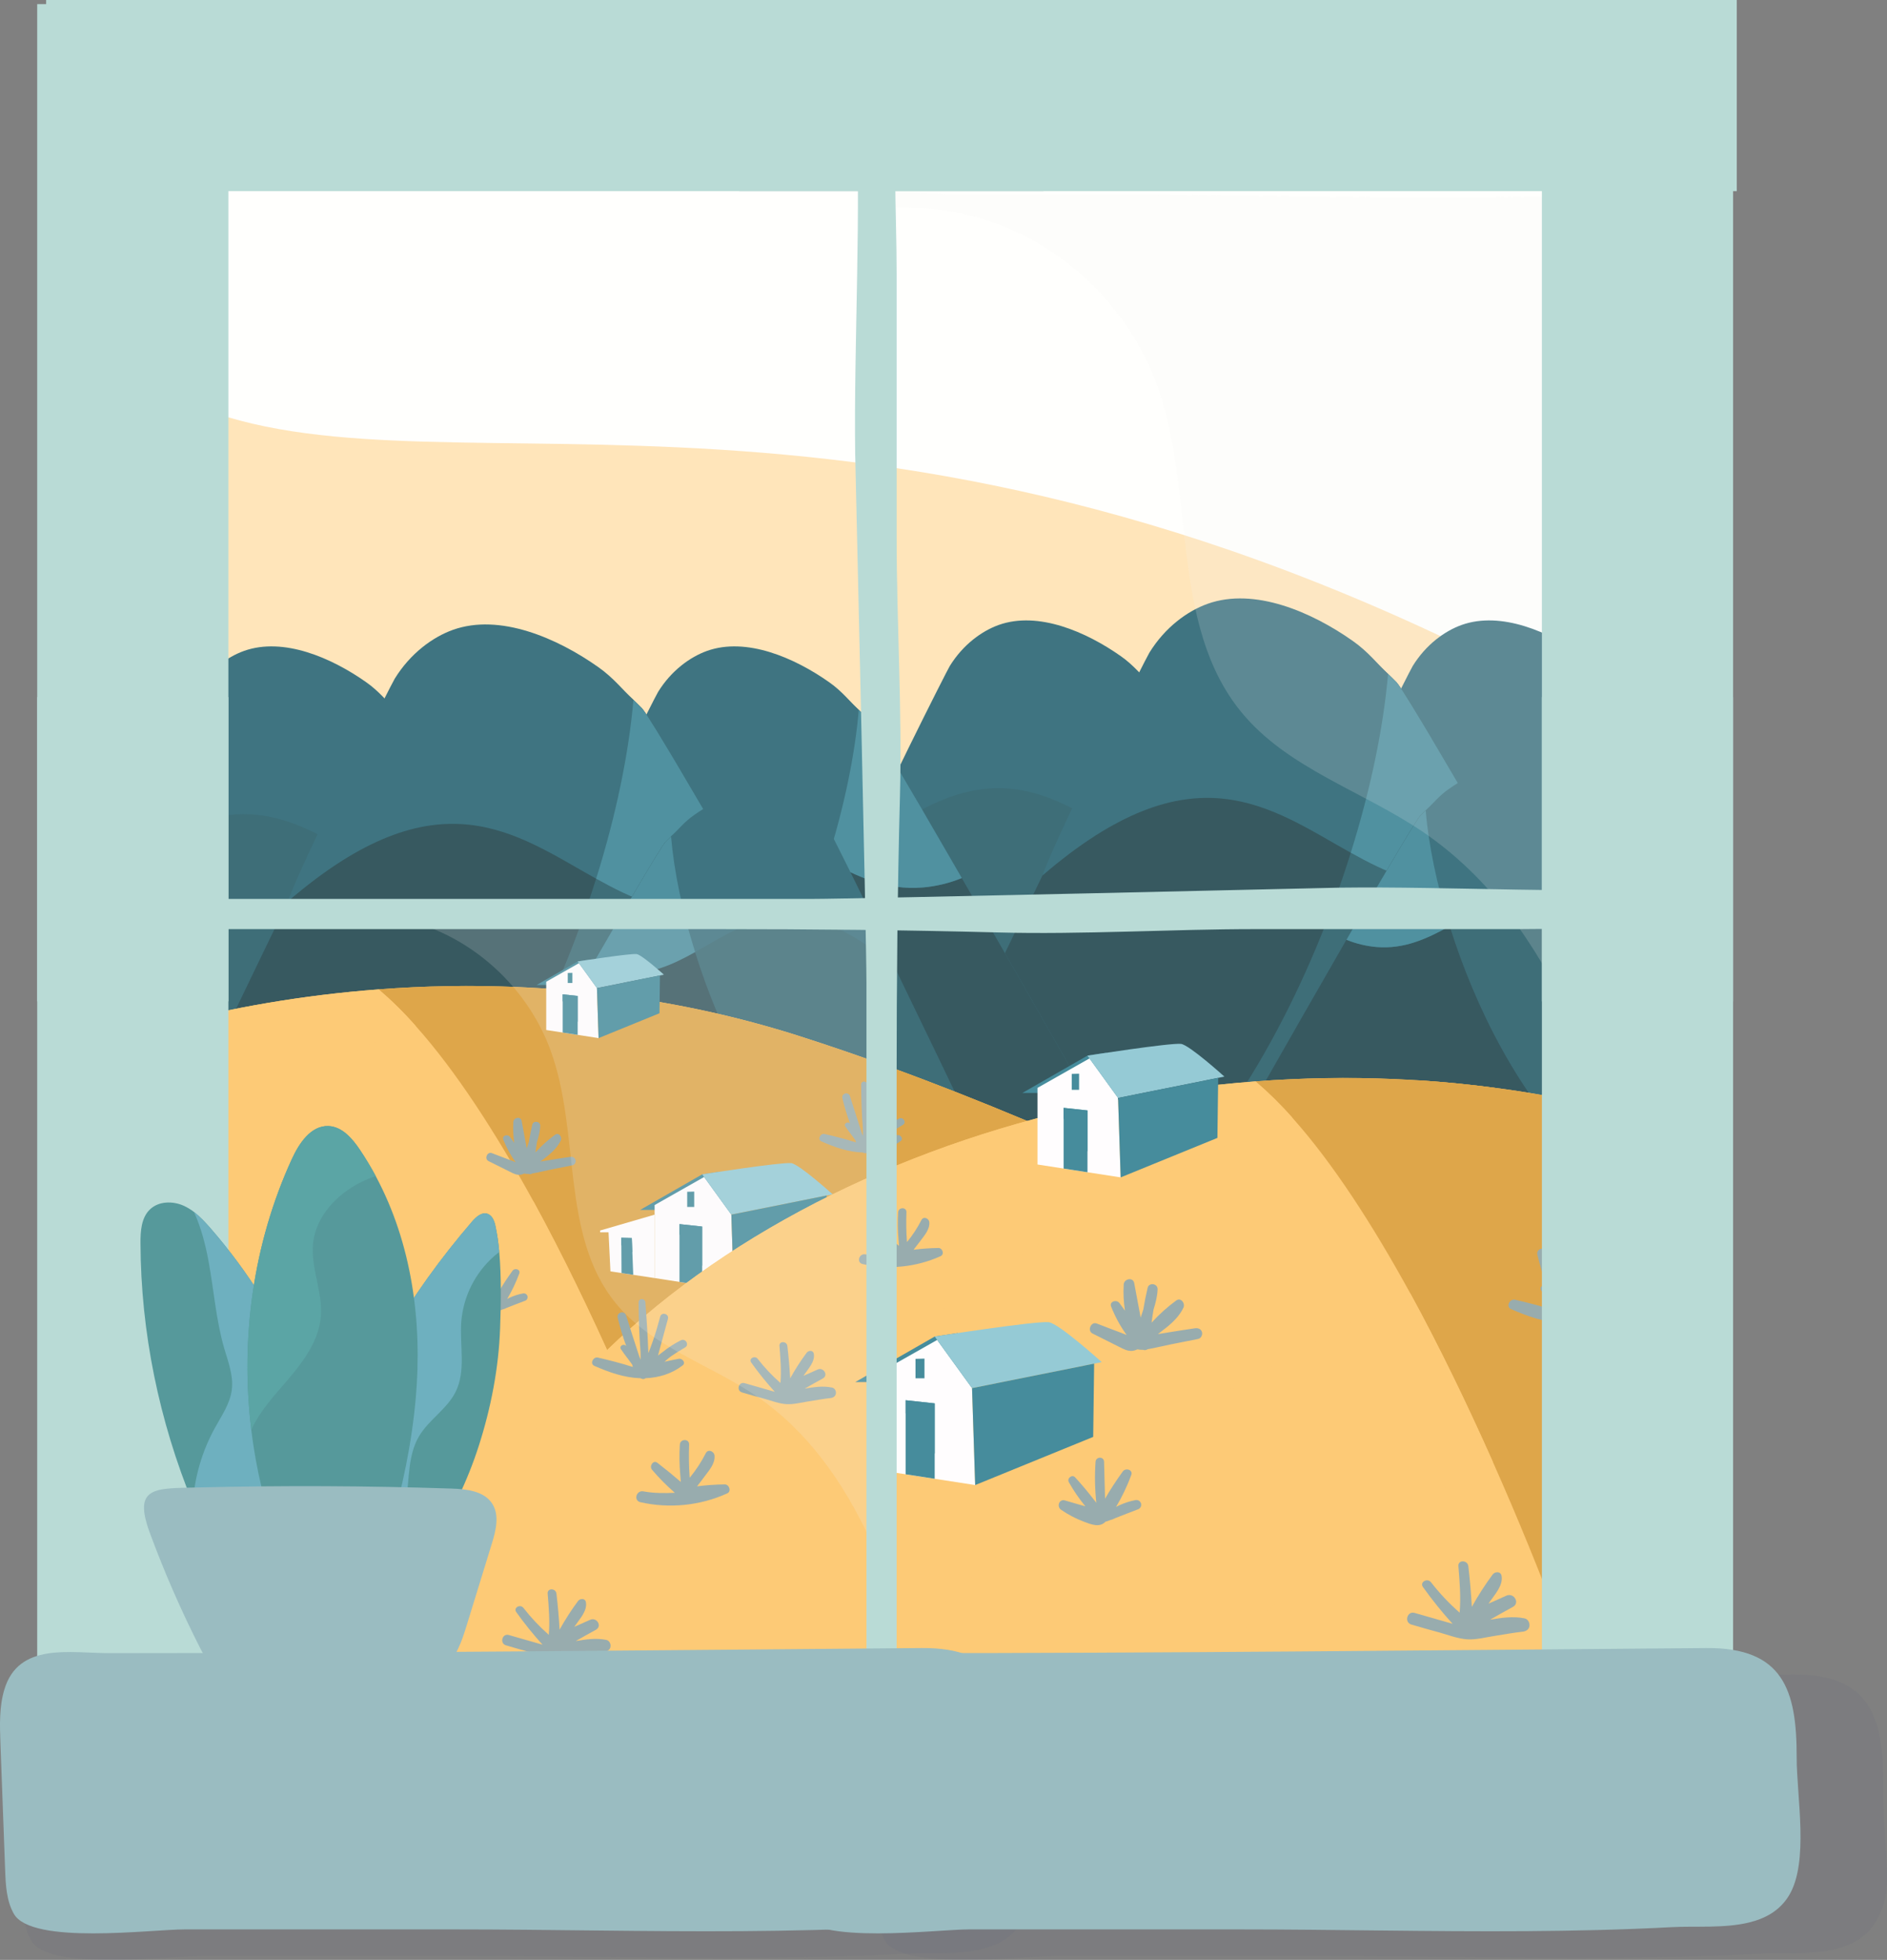 <svg xmlns="http://www.w3.org/2000/svg" width="339" height="352" viewBox="0 0 339 352" fill="none"><rect x="0" y="0" width="339" height="352" fill="#808080" stroke="none"/><g clip-path="url(#clip0_33_764)"><path d="M28.851 29.931C28.727 30.192 28.605 30.454 28.481 30.717V187.92C69.033 235.356 161.719 244.954 275.613 242.693C284.593 242.512 293.05 241.955 300.986 241.02V29.931H28.851Z" fill="#FFE0AE"></path><path d="M28.851 29.931C28.727 30.192 28.605 30.454 28.481 30.717V69.691C69.667 93.216 140.906 59.075 258.157 113.953C274.241 121.48 288.481 125.873 300.986 128.068V29.931H28.851Z" fill="#FFFFFE"></path><path d="M293.389 127.533C292.285 125.737 291.529 124.56 291.19 124.168C291.172 124.142 291.15 124.117 291.126 124.095C290.744 123.703 290.315 123.274 289.85 122.837C282.287 115.692 264.195 103.47 254.215 119.646C253.84 120.185 252.071 123.686 249.471 128.975C238.798 150.613 214.127 202.114 214.127 202.114L254.215 202.68L300.985 203.341V140.335C297.831 134.933 295.166 130.426 293.389 127.533Z" fill="#18515F"></path><path d="M300.851 140.091C299.108 137.099 297.504 134.391 296.144 132.083C295.743 131.418 295.368 130.789 295.012 130.196C294.411 129.203 293.872 128.309 293.398 127.533C292.294 125.737 291.537 124.561 291.199 124.168C291.18 124.142 291.159 124.117 291.135 124.095C290.945 123.904 290.742 123.694 290.524 123.485C290.387 123.348 290.251 123.212 290.104 123.074C290.022 122.992 289.94 122.919 289.858 122.837C288.289 121.361 286.823 119.451 284.506 117.838C278.338 113.497 269.687 109.715 262.589 112.24C259.552 113.326 256.164 115.773 253.793 119.62C253.418 120.159 239.652 147.399 237.629 153.293C260.362 133.716 272.014 143.044 284.229 149.848C289.421 152.74 294.709 155.184 300.994 154.757V140.319C300.942 140.242 300.896 140.16 300.851 140.091Z" fill="#195969"></path><path d="M284.22 149.848C278.254 168.978 267.928 189.321 254.215 202.68L300.986 203.341V154.757C294.7 155.184 289.412 152.74 284.22 149.848Z" fill="#0F3842"></path><path d="M300.851 140.091C299.108 137.099 297.504 134.391 296.144 132.083C295.743 131.418 295.368 130.789 295.012 130.196C294.411 129.203 293.872 128.309 293.398 127.534C292.294 125.737 291.538 124.561 291.199 124.169C291.181 124.142 291.159 124.117 291.135 124.095C290.945 123.904 290.743 123.695 290.525 123.485C290.387 123.348 290.251 123.212 290.105 123.074C290.023 122.992 289.941 122.919 289.859 122.837C289.173 130.825 287.268 140.181 284.229 149.848C289.421 152.74 294.709 155.184 300.994 154.757V140.321L300.851 140.091Z" fill="#2E7B8E"></path><path d="M225.185 153.03C218.927 142.178 213.272 132.495 210.224 127.533C209.12 125.737 208.362 124.56 208.025 124.168C208.006 124.142 207.985 124.118 207.961 124.095C207.577 123.703 207.149 123.274 206.683 122.837C199.122 115.692 181.03 103.47 171.05 119.646C170.675 120.185 168.906 123.686 166.306 128.975C155.631 150.613 130.962 202.114 130.962 202.114L171.05 202.68L238.871 203.637L254.213 203.857C254.213 203.857 238.348 175.861 225.183 153.038L225.185 153.03Z" fill="#18515F"></path><path d="M221.736 147.075C220.833 145.496 219.94 143.975 219.083 142.497C218.608 141.676 218.143 140.874 217.688 140.091C215.944 137.099 214.34 134.391 212.98 132.083C212.579 131.418 212.205 130.789 211.849 130.196C211.247 129.203 210.709 128.309 210.234 127.533C209.131 125.737 208.372 124.561 208.036 124.168C208.017 124.142 207.995 124.118 207.971 124.095C207.78 123.904 207.579 123.694 207.359 123.485C207.223 123.348 207.086 123.212 206.941 123.074C206.859 122.992 206.777 122.919 206.693 122.837C205.124 121.361 203.658 119.451 201.341 117.838C195.174 113.497 186.522 109.715 179.426 112.24C176.388 113.326 173.001 115.773 170.628 119.62C170.255 120.159 156.489 147.399 154.464 153.293C177.199 133.716 188.849 143.044 201.066 149.848C206.348 152.793 211.73 155.272 218.162 154.727C220.579 154.522 222.95 153.95 225.195 153.031V153.023C224.402 151.629 223.609 150.278 222.833 148.936C222.458 148.314 222.102 147.685 221.736 147.075Z" fill="#195969"></path><path d="M218.151 154.734C211.72 155.272 206.338 152.793 201.055 149.855C195.089 168.985 184.76 189.328 171.05 202.687L238.871 203.644L254.213 203.864C254.213 203.864 238.348 175.868 225.183 153.045C222.938 153.961 220.567 154.531 218.151 154.734Z" fill="#0F3842"></path><path d="M221.736 147.075C220.833 145.496 219.94 143.975 219.082 142.497C218.608 141.677 218.134 140.875 217.688 140.091C215.944 137.099 214.34 134.391 212.98 132.083C212.579 131.418 212.204 130.789 211.849 130.196C211.247 129.203 210.709 128.309 210.234 127.534C209.131 125.737 208.372 124.561 208.036 124.169C208.017 124.142 207.995 124.118 207.971 124.095C207.78 123.904 207.579 123.695 207.359 123.485C207.223 123.348 207.086 123.212 206.941 123.074C206.859 122.992 206.777 122.919 206.693 122.837C206.01 130.825 204.103 140.181 201.065 149.848C206.348 152.793 211.73 155.272 218.162 154.727C220.579 154.522 222.95 153.95 225.195 153.031V153.023C224.402 151.629 223.608 150.278 222.833 148.936C222.458 148.314 222.102 147.685 221.736 147.075Z" fill="#2E7B8E"></path><path d="M271.346 156.935C263.909 144.04 257.184 132.526 253.563 126.631C252.25 124.494 251.351 123.097 250.948 122.623C250.926 122.591 250.9 122.561 250.871 122.536C250.416 122.069 249.907 121.56 249.354 121.039C240.365 112.542 218.861 98.019 206.999 117.247C206.552 117.886 204.45 122.048 201.358 128.333C188.671 154.054 159.341 215.271 159.341 215.271L206.99 215.942L287.613 217.08L300.975 217.271V208.764C294.35 197.106 282.091 175.572 271.336 156.937L271.346 156.935Z" fill="#0F3842"></path><path d="M187.275 157.249C214.299 133.979 228.145 145.066 242.665 153.152C248.941 156.653 255.342 159.599 262.987 158.962C265.862 158.718 268.684 158.038 271.355 156.945V156.935C270.412 155.288 269.469 153.673 268.547 152.08C268.114 151.331 267.691 150.583 267.256 149.858C266.182 147.981 265.121 146.172 264.101 144.416C263.537 143.44 262.984 142.486 262.443 141.555C260.361 138 258.462 134.781 256.836 132.038C256.358 131.247 255.913 130.499 255.492 129.795C254.775 128.614 254.135 127.551 253.574 126.631C252.261 124.494 251.361 123.097 250.959 122.623C250.937 122.591 250.911 122.561 250.882 122.536C250.655 122.307 250.416 122.058 250.157 121.809C249.993 121.647 249.831 121.483 249.658 121.321C249.56 121.223 249.463 121.136 249.365 121.039C247.5 119.284 245.756 117.015 243.001 115.096C235.679 109.938 225.378 105.442 216.952 108.443C213.341 109.734 209.316 112.641 206.491 117.215C206.043 117.864 189.679 150.243 187.275 157.249Z" fill="#195969"></path><path d="M262.987 158.961C255.342 159.601 248.943 156.653 242.665 153.152C235.572 175.891 223.298 200.072 207 215.95L287.624 217.088L300.986 217.28V208.773C294.36 197.114 282.102 175.581 271.347 156.945C268.678 158.037 265.86 158.717 262.987 158.961Z" fill="#18515F"></path><path d="M242.665 153.152C248.941 156.653 255.341 159.599 262.986 158.962C265.862 158.718 268.684 158.038 271.355 156.945V156.935C270.412 155.288 269.469 153.673 268.546 152.08C268.114 151.331 267.69 150.583 267.256 149.858C266.182 147.981 265.12 146.172 264.1 144.416C263.537 143.44 262.972 142.487 262.442 141.555C260.361 138 258.462 134.781 256.835 132.038C256.358 131.247 255.913 130.499 255.491 129.795C254.775 128.614 254.135 127.551 253.573 126.631C252.261 124.494 251.361 123.097 250.958 122.623C250.936 122.591 250.91 122.561 250.881 122.536C250.655 122.307 250.416 122.058 250.156 121.809C249.992 121.647 249.83 121.483 249.658 121.321C249.56 121.223 249.462 121.136 249.365 121.039C248.538 130.543 246.272 141.663 242.665 153.152Z" fill="#2E7B8E"></path><path d="M283.519 143.106C275.848 130.667 261.933 140.063 256.119 145.559C255.76 145.895 255.421 146.227 255.136 146.528C255.118 146.545 255.101 146.564 255.087 146.584C254.827 146.885 254.245 147.79 253.396 149.17C251.052 152.984 246.704 160.432 241.889 168.776C231.757 186.326 219.572 207.852 219.572 207.852L231.365 207.678L283.523 206.943L300.989 206.697V178.726C295.952 168.281 290.615 157.259 287.172 150.278C285.169 146.211 283.807 143.519 283.519 143.106Z" fill="#18515F"></path><path d="M296.28 168.978C278.798 153.925 269.84 161.098 260.446 166.329C256.386 168.595 252.252 170.501 247.301 170.087C245.443 169.928 243.621 169.489 241.896 168.783C242.506 167.717 243.116 166.673 243.713 165.646C243.993 165.164 244.267 164.679 244.546 164.209C245.243 162.989 245.929 161.825 246.588 160.689L247.662 158.838C249.009 156.538 250.237 154.455 251.288 152.681C251.597 152.171 251.884 151.686 252.16 151.23C252.624 150.466 253.032 149.778 253.401 149.182C254.25 147.802 254.833 146.898 255.092 146.596C255.107 146.576 255.123 146.557 255.141 146.54C255.289 146.392 255.443 146.23 255.612 146.07C255.716 145.965 255.823 145.859 255.934 145.754C255.997 145.692 256.06 145.634 256.124 145.58C257.331 144.444 258.459 142.977 260.241 141.736C264.983 138.399 271.641 135.49 277.091 137.432C279.428 138.266 282.032 140.148 283.856 143.107C284.138 143.499 294.725 164.446 296.28 168.978Z" fill="#195969"></path><path d="M283.519 206.955L231.362 207.69L219.569 207.865C219.569 207.865 231.761 186.338 241.885 168.788C243.61 169.494 245.433 169.933 247.29 170.092C252.236 170.506 256.375 168.598 260.436 166.335C265.035 181.039 272.977 196.682 283.519 206.955Z" fill="#0F3842"></path><path d="M260.447 166.329C256.386 168.595 252.252 170.501 247.301 170.087C245.443 169.928 243.621 169.489 241.896 168.783C242.506 167.717 243.116 166.673 243.713 165.646C243.993 165.164 244.267 164.679 244.546 164.209C245.243 162.989 245.929 161.825 246.588 160.689C246.954 160.058 247.318 159.441 247.662 158.838C249.009 156.538 250.237 154.455 251.288 152.681C251.597 152.171 251.884 151.686 252.16 151.23C252.624 150.466 253.032 149.778 253.401 149.182C254.25 147.802 254.833 146.898 255.092 146.596C255.107 146.576 255.123 146.557 255.141 146.54C255.289 146.392 255.443 146.23 255.612 146.07C255.716 145.965 255.823 145.859 255.934 145.754C255.997 145.692 256.06 145.634 256.124 145.58C256.644 151.702 258.11 158.895 260.447 166.329Z" fill="#2E7B8E"></path><path d="M78.559 206.777L118.65 207.344L186.471 208.3L201.814 208.52C201.814 208.52 185.959 180.525 172.785 157.702V157.691C166.526 146.842 160.87 137.156 157.822 132.197C156.717 130.402 155.96 129.224 155.622 128.833C155.603 128.807 155.581 128.783 155.558 128.76C155.174 128.368 154.745 127.939 154.281 127.502C146.72 120.352 128.626 108.133 118.65 124.303C118.275 124.839 116.506 128.342 113.906 133.631C103.227 155.276 78.559 206.777 78.559 206.777Z" fill="#18515F"></path><path d="M102.05 157.956C124.785 138.38 136.435 147.708 148.651 154.509C153.934 157.454 159.316 159.936 165.748 159.397C168.165 159.192 170.537 158.62 172.783 157.702V157.691C171.988 156.306 171.195 154.947 170.419 153.607C170.054 152.977 169.699 152.348 169.334 151.738C168.431 150.16 167.537 148.637 166.679 147.161C166.205 146.339 165.74 145.536 165.284 144.752C163.541 141.762 161.937 139.054 160.577 136.747C160.176 136.081 159.801 135.452 159.445 134.859C158.844 133.864 158.305 132.972 157.831 132.197C156.717 130.402 155.96 129.224 155.622 128.833C155.603 128.807 155.581 128.783 155.557 128.76C155.366 128.569 155.165 128.359 154.947 128.15C154.809 128.013 154.673 127.877 154.527 127.739C154.445 127.657 154.363 127.584 154.281 127.502C152.712 126.024 151.244 124.116 148.927 122.503C142.76 118.162 134.107 114.378 127.012 116.905C123.974 117.991 120.587 120.438 118.216 124.285C117.841 124.825 104.074 152.063 102.05 157.956Z" fill="#195969"></path><path d="M118.65 207.344L186.471 208.3L201.813 208.52C201.813 208.52 185.958 180.525 172.785 157.702C170.539 158.62 168.167 159.192 165.75 159.397C159.318 159.936 153.936 157.454 148.653 154.509C142.685 173.64 132.357 193.985 118.65 207.344Z" fill="#0F3842"></path><path d="M148.651 154.509C153.934 157.454 159.316 159.936 165.748 159.397C168.165 159.192 170.537 158.62 172.783 157.702V157.691C171.988 156.306 171.194 154.947 170.419 153.606C170.054 152.977 169.699 152.348 169.334 151.738C168.431 150.16 167.537 148.637 166.679 147.161C166.205 146.34 165.73 145.536 165.284 144.752C163.541 141.762 161.937 139.054 160.577 136.747C160.176 136.081 159.801 135.452 159.445 134.859C158.844 133.864 158.305 132.972 157.831 132.197C156.717 130.402 155.96 129.224 155.622 128.833C155.602 128.807 155.581 128.783 155.557 128.76C155.365 128.569 155.165 128.359 154.947 128.15C154.809 128.013 154.673 127.877 154.527 127.739C154.445 127.657 154.363 127.584 154.281 127.502C153.596 135.488 151.69 144.845 148.651 154.509Z" fill="#2E7B8E"></path><path d="M103.307 208.297L118.65 208.516C118.65 208.516 102.784 180.521 89.62 157.698V157.688C83.362 146.838 77.705 137.153 74.659 132.193C73.55 130.402 72.797 129.224 72.448 128.833C72.429 128.807 72.408 128.783 72.385 128.76C72.002 128.368 71.573 127.939 71.107 127.502C63.556 120.352 45.461 108.133 35.487 124.303C35.114 124.839 33.344 128.342 30.743 133.631C30.045 135.041 29.292 136.578 28.488 138.219V207.251L35.487 207.351L103.307 208.297Z" fill="#18515F"></path><path d="M65.486 154.509C70.767 157.454 76.151 159.936 82.583 159.397C84.999 159.192 87.371 158.62 89.616 157.702V157.691C88.823 156.306 88.029 154.947 87.253 153.607C86.889 152.977 86.533 152.348 86.167 151.738C85.264 150.16 84.37 148.637 83.514 147.161C83.037 146.339 82.572 145.536 82.119 144.752C80.367 141.762 78.77 139.054 77.403 136.747C77 136.081 76.627 135.452 76.271 134.859C75.668 133.864 75.131 132.972 74.657 132.197C73.55 130.402 72.797 129.224 72.448 128.833C72.429 128.807 72.408 128.783 72.385 128.76C72.193 128.569 71.993 128.359 71.773 128.15C71.637 128.013 71.499 127.877 71.355 127.739C71.271 127.657 71.189 127.584 71.107 127.502C69.538 126.024 68.072 124.116 65.755 122.503C59.588 118.162 50.935 114.378 43.839 116.905C40.8 117.991 37.415 120.438 35.042 124.285C34.867 124.533 31.867 130.426 28.474 137.294V150.951C45.157 141.145 55.118 148.736 65.486 154.509Z" fill="#195969"></path><path d="M35.486 207.344L103.307 208.297L118.65 208.516C118.65 208.516 102.784 180.521 89.619 157.698C87.374 158.617 85.003 159.188 82.586 159.394C76.154 159.932 70.771 157.451 65.49 154.506C59.518 173.64 49.192 193.985 35.486 207.344Z" fill="#0F3842"></path><path d="M65.486 154.509C70.767 157.454 76.151 159.936 82.583 159.397C85 159.192 87.371 158.62 89.616 157.702V157.691C88.823 156.306 88.029 154.947 87.254 153.606C86.889 152.977 86.534 152.348 86.167 151.738C85.264 150.16 84.37 148.637 83.514 147.161C83.038 146.34 82.564 145.536 82.119 144.752C80.367 141.762 78.77 139.054 77.403 136.747C77 136.081 76.627 135.452 76.271 134.859C75.668 133.864 75.131 132.972 74.657 132.197C73.55 130.402 72.797 129.224 72.448 128.833C72.429 128.807 72.408 128.783 72.385 128.76C72.194 128.569 71.993 128.359 71.773 128.15C71.637 128.013 71.5 127.877 71.355 127.739C71.271 127.657 71.189 127.584 71.107 127.502C70.431 135.488 68.523 144.845 65.486 154.509Z" fill="#2E7B8E"></path><path d="M152.055 221.752L170.283 222.011C170.283 222.011 151.436 188.738 135.778 161.609V161.595C128.339 148.699 121.616 137.186 117.995 131.289C116.682 129.154 115.782 127.757 115.379 127.281C115.356 127.25 115.331 127.221 115.303 127.195C114.848 126.728 114.339 126.22 113.784 125.699C104.797 117.214 83.294 102.694 71.43 121.917C70.986 122.557 68.883 126.72 65.792 133.005C56.246 152.348 37.288 191.792 28.481 210.142V220.009L71.43 220.614L152.055 221.752Z" fill="#0F3842"></path><path d="M51.701 161.912C78.725 138.641 92.571 149.729 107.091 157.815C113.367 161.316 119.767 164.263 127.413 163.625C130.288 163.381 133.11 162.701 135.781 161.609V161.595C134.838 159.946 133.895 158.332 132.972 156.738C132.538 155.99 132.116 155.243 131.682 154.516C130.608 152.641 129.547 150.832 128.527 149.076C127.963 148.1 127.41 147.146 126.867 146.214C124.785 142.659 122.888 139.441 121.262 136.698C120.784 135.907 120.339 135.159 119.917 134.455C119.201 133.274 118.561 132.211 118 131.289C116.687 129.154 115.787 127.757 115.384 127.281C115.361 127.25 115.336 127.221 115.308 127.195C115.081 126.967 114.842 126.718 114.582 126.469C114.418 126.307 114.256 126.143 114.082 125.981C113.984 125.883 113.887 125.796 113.791 125.698C111.922 123.954 110.178 121.689 107.424 119.772C100.101 114.612 89.801 110.116 81.374 113.119C77.764 114.408 73.738 117.316 70.914 121.891C70.474 122.527 54.11 154.906 51.701 161.912Z" fill="#195969"></path><path d="M71.43 220.614L152.055 221.752L170.283 222.011C170.283 222.011 151.436 188.738 135.778 161.609C133.107 162.701 130.285 163.381 127.409 163.625C119.764 164.264 113.365 161.316 107.087 157.815C100.003 180.554 87.728 204.735 71.43 220.614Z" fill="#18515F"></path><path d="M107.096 157.815C113.373 161.316 119.773 164.263 127.418 163.625C130.294 163.381 133.116 162.701 135.787 161.609V161.595C134.844 159.946 133.9 158.332 132.978 156.738C132.544 155.99 132.122 155.243 131.688 154.516C130.614 152.641 129.552 150.832 128.532 149.076C127.969 148.1 127.404 147.147 126.872 146.214C124.791 142.659 122.894 139.441 121.267 136.698C120.789 135.907 120.345 135.159 119.923 134.455C119.206 133.274 118.566 132.211 118.005 131.289C116.692 129.154 115.793 127.757 115.39 127.281C115.367 127.25 115.341 127.221 115.313 127.195C115.087 126.967 114.848 126.718 114.588 126.469C114.424 126.307 114.262 126.143 114.088 125.981C113.99 125.883 113.892 125.796 113.796 125.698C112.973 135.206 110.707 146.326 107.096 157.815Z" fill="#2E7B8E"></path><path d="M178.775 211.183L147.951 211.618L95.793 212.354L84.001 212.528C84.001 212.528 96.193 191.001 106.317 173.451C111.131 165.106 115.479 157.66 117.824 153.845C118.673 152.465 119.255 151.561 119.515 151.258C119.529 151.237 119.546 151.219 119.564 151.202C119.858 150.9 120.188 150.571 120.545 150.235C126.362 144.737 140.273 135.342 147.947 147.781C148.235 148.194 149.597 150.886 151.595 154.954C159.806 171.58 178.775 211.183 178.775 211.183Z" fill="#18515F"></path><path d="M160.711 173.641C143.229 158.587 134.271 165.761 124.878 170.991C120.815 173.256 116.683 175.163 111.732 174.75C109.875 174.591 108.052 174.152 106.327 173.446C106.937 172.38 107.548 171.334 108.144 170.31C108.425 169.825 108.698 169.342 108.979 168.872C109.676 167.652 110.362 166.488 111.021 165.352C111.384 164.721 111.742 164.104 112.095 163.501C113.441 161.201 114.67 159.118 115.721 157.344C116.03 156.832 116.317 156.349 116.593 155.893C117.056 155.13 117.464 154.441 117.834 153.845C118.683 152.465 119.265 151.561 119.525 151.257C119.54 151.237 119.556 151.219 119.574 151.202C119.722 151.055 119.876 150.893 120.045 150.733C120.149 150.627 120.254 150.522 120.367 150.418C120.43 150.353 120.493 150.297 120.556 150.243C121.762 149.107 122.89 147.64 124.672 146.399C129.414 143.062 136.074 140.152 141.524 142.095C143.861 142.929 146.465 144.81 148.289 147.769C148.57 148.163 159.156 169.109 160.711 173.641Z" fill="#195969"></path><path d="M147.951 211.618L95.793 212.354L84.001 212.528C84.001 212.528 96.193 191.001 106.317 173.451C108.042 174.157 109.864 174.596 111.722 174.755C116.666 175.168 120.805 173.261 124.867 170.996C129.46 185.702 137.406 201.346 147.951 211.618Z" fill="#0F3842"></path><path d="M124.878 170.991C120.815 173.256 116.683 175.163 111.732 174.75C109.875 174.591 108.052 174.152 106.327 173.446C106.937 172.38 107.548 171.334 108.144 170.309C108.425 169.825 108.698 169.342 108.979 168.872C109.676 167.652 110.362 166.488 111.021 165.352C111.385 164.721 111.751 164.104 112.095 163.501C113.44 161.201 114.67 159.118 115.721 157.344C116.03 156.832 116.317 156.349 116.593 155.893C117.056 155.129 117.464 154.441 117.834 153.845C118.683 152.465 119.265 151.561 119.525 151.257C119.54 151.237 119.556 151.219 119.574 151.202C119.722 151.055 119.876 150.893 120.045 150.733C120.149 150.627 120.254 150.522 120.367 150.417C120.43 150.353 120.493 150.297 120.556 150.243C121.075 156.367 122.541 163.559 124.878 170.991Z" fill="#2E7B8E"></path><path d="M151.192 286.784C157.421 288.224 165.977 300.793 166.508 301.583C166.095 300.675 159.412 285.977 153.656 275.909C162.389 278.489 167.952 286.364 170.766 291.514C171.6 293.019 172.331 294.58 172.954 296.184L181.846 271.475C181.846 271.475 184.309 277.899 179.874 298.153C182.337 288.262 202.603 281.346 205.088 285.307C196.177 286.291 190.736 300.617 190.736 300.617H300.986V261.649C289.554 254.788 276.957 247.476 263.595 240.107H263.576C246.129 230.492 227.383 220.763 208.202 211.833C192.254 204.404 176.01 197.527 160.003 191.695C154.384 189.648 148.812 187.743 143.287 185.981C132.738 182.641 121.912 180.25 110.937 178.836C106.62 178.264 102.263 177.831 97.906 177.536C96.311 177.437 94.693 177.362 93.077 177.28C84.724 176.915 76.358 177.052 68.022 177.693C54.662 178.697 41.425 180.941 28.481 184.397V302.309H160.394C159.386 297.613 156.951 291.517 151.192 286.784Z" fill="#FDBF5C"></path><path d="M151.192 286.784C157.421 288.224 165.976 300.793 166.508 301.583C166.095 300.675 159.412 285.978 153.655 275.909C162.388 278.49 167.952 286.364 170.766 291.514C171.6 293.02 172.331 294.58 172.954 296.184L181.846 271.475C181.846 271.475 184.309 277.899 179.874 298.153C182.337 288.262 202.603 281.346 205.088 285.307C196.177 286.291 190.735 300.617 190.735 300.617H300.985V259.971C290.002 253.615 277.558 246.931 263.595 240.105H263.576C246.129 230.491 227.383 220.762 208.202 211.831C192.254 204.402 176.01 197.526 160.003 191.693C154.384 189.646 148.811 187.742 143.287 185.979C132.738 182.639 121.912 180.248 110.937 178.834C106.62 178.263 102.263 177.829 97.906 177.534C116.685 209.238 141.667 271.857 153.378 302.306H160.399C159.384 297.61 156.951 291.512 151.192 286.784Z" fill="#D89427"></path><path d="M242.469 300.621C242.469 300.621 271.484 300.671 300.985 300.697V292.716C275.267 292.418 249.841 294.638 242.469 300.621Z" fill="#D89427"></path><path d="M151.197 286.79C157.425 288.227 165.982 300.798 166.514 301.586C166.1 300.68 159.416 285.981 153.661 275.912C162.394 278.495 167.957 286.368 170.771 291.517C162.945 261.746 145.263 210.36 110.942 178.834C105.028 178.045 99.055 177.533 93.082 177.276C84.73 176.913 76.363 177.051 68.027 177.691C70.391 179.721 72.611 181.913 74.669 184.252C81.924 192.369 89.081 203.463 95.842 215.778C101.087 225.373 106.073 235.717 110.646 245.983C115.219 256.248 119.32 266.415 122.829 275.677C126.813 286.133 130.023 295.396 132.228 302.302H160.408C159.393 297.611 156.959 291.516 151.197 286.79Z" fill="#D89427"></path><path d="M269.436 300.621H227.617C203.508 239.363 176.165 206.892 160.001 191.707C176.008 197.54 192.256 204.416 208.2 211.845C231.086 237.242 252.948 272.254 265.734 294.224C267.089 296.503 268.311 298.65 269.436 300.621Z" fill="#D89427"></path><path d="M263.6 240.112C275.332 250.742 288.997 263.789 300.985 276.41V261.64C289.555 254.783 276.957 247.474 263.6 240.112Z" fill="#D89427"></path><path d="M265.748 294.217C267.089 296.503 268.311 298.65 269.436 300.621H242.468C246.253 297.547 254.829 295.459 265.748 294.217Z" fill="#D89427"></path><path d="M28.481 302.302H110.165C84.339 295.665 56.22 291.451 28.481 288.973V302.302Z" fill="#FDBF5C"></path><path d="M99.331 296.581C98.583 297.428 97.852 298.296 97.124 299.195C96.296 300.199 95.472 301.232 94.651 302.295H132.227C130.023 295.388 126.822 286.129 122.829 275.67C115.95 280.286 107.591 287.025 99.331 296.581Z" fill="#FDBF5C"></path><path d="M50.107 290.06C67.968 273.174 89.883 256.327 110.646 245.983C106.073 235.717 101.086 225.373 95.842 215.778C77.013 224.723 51.989 238.451 28.481 257.102V302.302H37.818C41.622 298.279 45.747 294.161 50.107 290.06Z" fill="#FDBF5C"></path><path d="M68.027 177.691C54.666 178.695 41.427 180.94 28.481 184.395V207.415C43.175 198.366 58.629 190.615 74.669 184.249C72.611 181.911 70.391 179.719 68.027 177.691Z" fill="#FDBF5C"></path><path d="M94.651 302.302H110.146C105.861 301.203 101.521 300.17 97.124 299.202C96.296 300.206 95.472 301.239 94.651 302.302Z" fill="#FDBF5C"></path><path d="M50.107 290.06C42.896 289.363 35.67 288.774 28.488 288.272V302.302H37.825C41.622 298.279 45.747 294.161 50.107 290.06Z" fill="#FDBF5C"></path><path d="M117.602 217.304H115.001L126.149 210.918L129.378 210.426L131.386 218.153L117.602 217.304Z" fill="#21758A"></path><path d="M131.825 231.742L131.386 218.153L126.494 211.393L117.602 216.43V229.539L131.825 231.742Z" fill="#FFFDFF"></path><path d="M126.149 220.291V230.86L122.069 230.231V219.849L126.149 220.291Z" fill="#21758A"></path><path d="M126.149 220.291V227.337L122.069 221.678V219.849L126.149 220.291Z" fill="#21758A"></path><path d="M126.147 210.911C126.147 210.911 140.196 208.71 142.147 208.898C143.594 209.086 149.574 214.497 149.574 214.497L131.384 218.146L126.147 210.911Z" fill="#80BFCE"></path><path d="M131.826 231.742L131.386 218.153L148.511 214.717L148.38 224.988L131.826 231.742Z" fill="#21758A"></path><path d="M124.714 216.768H123.455V214.046L124.714 214.011V216.768Z" fill="#21758A"></path><path d="M107.812 221.001L117.602 218.153V229.539L109.666 228.34L109.324 221.33H107.812V221.001Z" fill="#FFFDFF"></path><path d="M113.761 228.957L111.654 228.64L111.624 223.635L111.615 222.302L113.503 222.353L113.603 224.897L113.761 228.957Z" fill="#21758A"></path><path d="M113.603 224.897L111.624 223.635L111.615 222.302L113.503 222.353L113.603 224.897Z" fill="#21758A"></path><path d="M98.129 176.902H96.41L103.78 172.679L105.914 172.354L107.242 177.461L98.129 176.902Z" fill="#21758A"></path><path d="M107.534 186.446L107.243 177.461L104.007 172.993L98.129 176.323V184.989L107.534 186.446Z" fill="#FFFDFF"></path><path d="M103.78 178.874V185.864L101.083 185.448V178.583L103.78 178.874Z" fill="#21758A"></path><path d="M103.78 178.874V183.534L101.083 179.793V178.583L103.78 178.874Z" fill="#21758A"></path><path d="M103.78 172.679C103.78 172.679 113.067 171.224 114.357 171.348C115.315 171.474 119.267 175.049 119.267 175.049L107.237 177.463L103.78 172.679Z" fill="#80BFCE"></path><path d="M107.534 186.446L107.243 177.461L118.563 175.191L118.476 181.982L107.534 186.446Z" fill="#21758A"></path><path d="M102.831 176.546H101.998V174.746L102.831 174.724V176.546Z" fill="#21758A"></path><path d="M300.985 202.562L300.811 202.508C290.263 199.169 279.437 196.778 268.463 195.363C264.146 194.792 259.789 194.359 255.432 194.063C253.835 193.966 252.219 193.889 250.603 193.807C242.25 193.442 233.883 193.581 225.547 194.222C153.743 199.624 86.356 240.816 76.357 302.311H300.985V202.562Z" fill="#FDBF5C"></path><path d="M300.813 202.508C290.264 199.169 279.438 196.778 268.464 195.363C264.147 194.792 259.791 194.359 255.434 194.063C269.904 218.495 288.057 261.286 300.985 293.567V202.562L300.813 202.508Z" fill="#D89427"></path><path d="M300.985 238.033C292.336 222.447 281.633 207.445 268.47 195.36C262.556 194.572 256.583 194.06 250.61 193.803C242.257 193.438 233.89 193.576 225.554 194.216C227.918 196.246 230.138 198.439 232.197 200.777C239.451 208.896 246.608 219.988 253.369 232.303C258.614 241.9 263.6 252.244 268.173 262.51C272.746 272.775 276.847 282.942 280.357 292.202C281.696 295.717 282.949 299.099 284.105 302.309H300.985V238.033Z" fill="#D89427"></path><path d="M267.429 302.302H284.105C282.949 299.099 281.697 295.719 280.355 292.195C275.81 295.251 271.49 298.629 267.429 302.302Z" fill="#FDBF5C"></path><path d="M253.369 232.303C225.924 245.336 185.357 268.522 155.461 302.302H212.255C229.198 286.894 249.173 271.981 268.173 262.51C263.6 252.244 258.614 241.9 253.369 232.303Z" fill="#FDBF5C"></path><path d="M232.197 200.777C230.138 198.439 227.918 196.246 225.554 194.216C153.751 199.619 86.364 240.809 76.364 302.302H102.314C124.707 268.741 168.968 225.848 232.197 200.777Z" fill="#FDBF5C"></path><path d="M186.389 196.299H183.657L195.364 189.593L198.755 189.078L200.863 197.191L186.389 196.299Z" fill="#21758A"></path><path d="M201.327 211.46L200.863 197.191L195.727 190.093L186.389 195.38V209.147L201.327 211.46Z" fill="#FFFDFF"></path><path d="M195.364 199.436V210.536L191.081 209.876V198.972L195.364 199.436Z" fill="#21758A"></path><path d="M195.364 199.436V206.835L191.081 200.892V198.972L195.364 199.436Z" fill="#21758A"></path><path d="M195.363 189.593C195.363 189.593 210.116 187.281 212.165 187.48C213.685 187.678 219.963 193.359 219.963 193.359L200.862 197.193L195.363 189.593Z" fill="#80BFCE"></path><path d="M201.327 211.46L200.863 197.191L218.847 193.584L218.709 204.369L201.327 211.46Z" fill="#21758A"></path><path d="M193.858 195.738H192.537V192.876L193.858 192.842V195.738Z" fill="#21758A"></path><path d="M156.972 248.225H153.642L167.919 240.046L172.054 239.417L174.628 249.313L156.972 248.225Z" fill="#21758A"></path><path d="M175.191 266.718L174.628 249.313L168.36 240.656L156.972 247.105V263.897L175.191 266.718Z" fill="#FFFDFF"></path><path d="M167.919 252.05V265.589L162.695 264.784V251.486L167.919 252.05Z" fill="#21758A"></path><path d="M167.919 252.05V261.075L162.695 253.828V251.486L167.919 252.05Z" fill="#21758A"></path><path d="M167.92 240.046C167.92 240.046 185.913 237.226 188.413 237.468C190.266 237.709 197.926 244.639 197.926 244.639L174.628 249.313L167.92 240.046Z" fill="#80BFCE"></path><path d="M175.191 266.718L174.627 249.313L196.562 244.913L196.393 258.068L175.191 266.718Z" fill="#21758A"></path><path d="M166.081 247.539H164.47V244.052L166.081 244.008V247.539Z" fill="#21758A"></path><path d="M93.917 232.31C93.111 232.463 92.327 232.713 91.581 233.056C91.435 233.124 91.292 233.197 91.149 233.274L91.119 233.284C91.979 231.835 92.705 230.311 93.288 228.731C93.572 227.978 92.486 227.661 92.078 228.222C91.166 229.476 90.317 230.774 89.534 232.113C89.489 230.36 89.445 228.607 89.402 226.854C89.384 226.065 88.237 226.077 88.181 226.854C88.044 228.805 88.081 230.763 88.291 232.707C87.334 231.458 86.342 230.24 85.266 229.076C84.818 228.591 84.046 229.212 84.367 229.773C85.054 230.988 85.846 232.14 86.734 233.216C85.758 232.951 84.787 232.662 83.816 232.375C82.986 232.131 82.595 233.246 83.253 233.708C84.246 234.393 85.319 234.956 86.448 235.384C87.482 235.778 88.762 236.329 89.621 235.403C89.692 235.396 89.761 235.38 89.827 235.354L90.228 235.201C90.506 235.132 90.774 235.029 91.027 234.894C92.111 234.471 93.19 234.039 94.28 233.636C94.456 233.588 94.606 233.472 94.696 233.314C94.786 233.156 94.81 232.968 94.762 232.792C94.714 232.616 94.598 232.467 94.44 232.376C94.281 232.286 94.093 232.262 93.917 232.31Z" fill="#849C9F"></path><path d="M103.394 208.321C103.274 207.87 102.847 207.717 102.43 207.776C101.111 207.961 99.794 208.173 98.478 208.387L97.102 208.611C97.521 208.29 97.935 207.965 98.345 207.635C99.311 206.85 100.204 205.962 100.746 204.827C101.036 204.224 100.385 203.313 99.719 203.801C98.44 204.736 97.259 205.798 96.194 206.971C96.274 206.348 96.366 205.728 96.469 205.11C96.769 204.151 97.029 203.193 97.053 202.179C97.071 201.37 95.817 201.185 95.629 201.987C95.386 203.012 95.18 204.045 95.012 205.087C94.888 205.476 94.757 205.862 94.633 206.251C94.571 205.918 94.51 205.587 94.447 205.254L93.718 201.309C93.544 200.424 92.264 200.694 92.219 201.511C92.142 202.764 92.201 204.021 92.393 205.261C92.128 204.899 91.87 204.535 91.602 204.172C91.208 203.634 90.125 203.93 90.416 204.672C90.981 206.116 91.726 207.483 92.635 208.739C92.416 208.645 92.2 208.565 91.992 208.48C90.772 208.032 89.57 207.558 88.359 207.1C87.532 206.788 86.964 208.137 87.755 208.53L91.602 210.447C92.2 210.745 92.789 211.069 93.478 210.987C93.716 210.959 93.947 210.887 94.159 210.777C94.424 210.83 94.693 210.853 94.963 210.845C95.069 210.886 95.184 210.9 95.297 210.886C95.41 210.871 95.517 210.829 95.61 210.763C96.719 210.573 97.824 210.289 98.922 210.066C100.23 209.804 101.538 209.534 102.845 209.283C103.265 209.205 103.496 208.708 103.394 208.321Z" fill="#849C9F"></path><path d="M161.511 200.903C160.457 201.433 159.464 202.076 158.547 202.82C158.307 202.994 158.072 203.168 157.836 203.351C158.255 201.798 158.675 200.246 159.098 198.695C159.219 198.273 159.336 197.851 159.447 197.426C159.658 196.614 158.415 196.273 158.19 197.078C158.01 197.723 157.83 198.368 157.65 199.014C157.246 200.351 156.789 201.668 156.278 202.966C156.185 200.232 156.006 197.496 155.805 194.776C155.754 194.079 154.696 194.058 154.701 194.776C154.724 197.44 154.799 200.131 155.019 202.792L155.034 204.012C154.966 203.853 154.9 203.696 154.834 203.538C154.109 201.318 153.395 199.095 152.693 196.869C152.421 195.997 151.124 196.358 151.333 197.242C151.705 198.79 152.167 200.315 152.716 201.809C152.341 201.321 151.507 201.786 151.867 202.321C152.226 202.856 152.63 203.405 153.036 203.923C153.247 204.209 153.457 204.496 153.666 204.782C153.704 204.913 153.744 205.045 153.784 205.176C151.929 204.585 150.046 204.101 148.146 203.665C147.379 203.491 146.783 204.656 147.579 205.005C149.928 206.035 152.388 206.911 154.973 206.988L155.258 207.089C155.353 207.126 155.457 207.136 155.558 207.118C155.659 207.1 155.753 207.054 155.829 206.986C157.993 206.904 160.085 206.261 161.815 204.921C162.369 204.491 161.743 203.754 161.194 203.857C160.42 204.001 159.648 204.16 158.882 204.339C159.201 204.047 159.532 203.769 159.876 203.506C160.626 202.984 161.399 202.493 162.195 202.036C162.934 201.623 162.273 200.518 161.511 200.903Z" fill="#849C9F"></path><path d="M149.49 249.212C147.846 248.863 146.208 249.126 144.567 249.398C145.642 248.779 146.725 248.172 147.815 247.577C148.88 246.993 147.944 245.486 146.877 245.974C146.04 246.359 145.186 246.727 144.338 247.107L144.478 246.903C145.208 245.822 146.467 244.512 146.197 243.111C146.072 242.463 145.247 242.513 144.928 242.937C143.836 244.41 142.843 245.954 141.953 247.558C141.851 245.611 141.676 243.667 141.45 241.732C141.345 240.847 139.957 240.812 140.032 241.732C140.206 243.939 140.397 246.173 140.206 248.382C138.707 247.071 137.337 245.618 136.116 244.043C135.593 243.377 134.45 244.005 134.959 244.719C136.266 246.552 137.68 248.307 139.193 249.973L137.664 249.534L133.763 248.415C132.69 248.109 132.237 249.766 133.302 250.083C134.643 250.48 135.991 250.855 137.34 251.223C138.62 251.585 139.955 252.106 141.287 252.186C142.534 252.26 143.845 251.913 145.071 251.719C146.453 251.5 147.836 251.245 149.225 251.088C149.701 251.036 150.109 250.764 150.169 250.257C150.231 249.82 149.965 249.309 149.49 249.212Z" fill="#849C9F"></path><path d="M168.586 224.139C167.094 224.157 165.605 224.263 164.125 224.456C164.532 223.944 164.93 223.425 165.319 222.9C166.044 221.921 167.063 220.809 166.951 219.5C166.888 218.814 165.905 218.385 165.535 219.117C164.819 220.525 163.951 221.851 162.946 223.071C162.946 223.008 162.931 222.945 162.924 222.883C162.801 221.165 162.774 219.443 162.843 217.723C162.884 216.757 161.41 216.769 161.349 217.723C161.248 219.333 161.269 220.949 161.412 222.557C161.44 222.957 161.47 223.357 161.508 223.756C160.325 222.734 159.112 221.747 157.871 220.793L157.726 220.682C157.046 220.159 156.375 221.227 156.855 221.802C157.987 223.133 159.22 224.375 160.542 225.517C158.84 225.589 157.141 225.598 155.455 225.284C154.323 225.073 153.823 226.767 154.973 227.026C159.672 228.086 164.588 227.588 168.979 225.61C169.714 225.275 169.329 224.125 168.586 224.139Z" fill="#849C9F"></path><path d="M47.023 275.703C46.125 275.874 45.252 276.153 44.422 276.534C44.258 276.609 44.097 276.691 43.94 276.776L43.906 276.787C44.864 275.174 45.673 273.478 46.322 271.718C46.639 270.879 45.428 270.526 44.974 271.15C43.96 272.546 43.017 273.992 42.148 275.483C42.096 273.532 42.046 271.579 42 269.627C41.979 268.755 40.703 268.755 40.644 269.627C40.492 271.799 40.533 273.98 40.767 276.146C39.7 274.752 38.595 273.398 37.397 272.101C36.898 271.561 36.046 272.253 36.396 272.875C37.157 274.227 38.036 275.51 39.022 276.708C37.934 276.412 36.855 276.092 35.77 275.771C34.848 275.499 34.416 276.752 35.145 277.256C36.252 278.019 37.447 278.646 38.705 279.122C39.855 279.561 41.28 280.168 42.237 279.145C42.316 279.137 42.394 279.118 42.469 279.091L42.915 278.916C43.225 278.837 43.524 278.72 43.804 278.568C45.011 278.097 46.214 277.615 47.427 277.174C47.615 277.114 47.773 276.984 47.867 276.81C47.961 276.637 47.984 276.434 47.932 276.244C47.88 276.054 47.756 275.891 47.587 275.791C47.417 275.69 47.215 275.658 47.023 275.703Z" fill="#849C9F"></path><path d="M57.578 248.985C57.446 248.482 56.97 248.311 56.506 248.377C55.035 248.583 53.57 248.82 52.104 249.058L50.571 249.308C51.037 248.949 51.501 248.59 51.966 248.22C53.042 247.349 54.034 246.356 54.639 245.094C54.961 244.421 54.236 243.407 53.495 243.949C52.071 244.991 50.755 246.174 49.569 247.48C49.657 246.783 49.759 246.092 49.876 245.408C50.209 244.339 50.5 243.262 50.524 242.144C50.545 241.243 49.15 241.035 48.939 241.929C48.669 243.07 48.436 244.221 48.242 245.381C48.104 245.815 47.96 246.253 47.822 246.678C47.752 246.309 47.684 245.939 47.614 245.57C47.341 244.104 47.067 242.639 46.791 241.175C46.608 240.19 45.173 240.49 45.121 241.4C45.039 242.797 45.106 244.199 45.322 245.582L44.44 244.362C44.002 243.763 42.795 244.094 43.12 244.92C43.749 246.528 44.58 248.05 45.592 249.451C45.346 249.346 45.107 249.247 44.877 249.161C43.521 248.663 42.18 248.135 40.829 247.624C39.908 247.276 39.275 248.778 40.157 249.217L44.441 251.353C45.105 251.685 45.764 252.05 46.533 251.955C46.797 251.921 47.054 251.842 47.29 251.719C47.585 251.78 47.886 251.805 48.186 251.794C48.304 251.841 48.432 251.857 48.558 251.841C48.684 251.825 48.803 251.778 48.906 251.704C50.142 251.493 51.373 251.181 52.602 250.93C54.058 250.639 55.512 250.339 56.972 250.059C57.435 249.97 57.692 249.423 57.578 248.985Z" fill="#849C9F"></path><path d="M122.311 240.722C121.133 241.315 120.023 242.034 118.999 242.865C118.732 243.059 118.476 243.257 118.207 243.458C118.672 241.728 119.141 239.999 119.613 238.27C119.749 237.805 119.878 237.335 120 236.858C120.235 235.954 118.851 235.572 118.605 236.473C118.406 237.192 118.205 237.911 118.002 238.631C117.555 240.119 117.047 241.585 116.476 243.031C116.371 239.988 116.171 236.932 115.953 233.91C115.895 233.131 114.717 233.11 114.724 233.91C114.748 236.872 114.832 239.875 115.073 242.848C115.079 243.301 115.085 243.753 115.09 244.205C115.015 244.031 114.942 243.857 114.869 243.682C114.055 241.211 113.259 238.736 112.482 236.255C112.178 235.293 110.738 235.687 110.968 236.672C111.382 238.396 111.896 240.094 112.508 241.759C112.089 241.215 111.162 241.734 111.561 242.328C111.96 242.923 112.412 243.536 112.865 244.113L113.563 245.07C113.608 245.216 113.652 245.362 113.697 245.509C111.631 244.85 109.534 244.31 107.42 243.825C106.566 243.628 105.902 244.93 106.789 245.319C109.404 246.464 112.145 247.441 115.025 247.527L115.341 247.638C115.447 247.679 115.563 247.691 115.675 247.671C115.787 247.651 115.892 247.6 115.977 247.525C118.387 247.433 120.718 246.716 122.644 245.223C123.262 244.745 122.564 243.925 121.947 244.038C121.084 244.2 120.224 244.376 119.37 244.576C119.719 244.25 120.095 243.942 120.477 243.648C121.312 243.067 122.173 242.521 123.061 242.011C123.894 241.525 123.159 240.295 122.311 240.722Z" fill="#849C9F"></path><path d="M108.92 294.529C107.087 294.15 105.258 294.433 103.436 294.736C104.635 294.046 105.841 293.37 107.054 292.708C108.24 292.058 107.199 290.376 106.008 290.923C105.075 291.35 104.125 291.76 103.18 292.183C103.231 292.106 103.283 292.031 103.335 291.955C104.148 290.752 105.551 289.294 105.253 287.734C105.114 287.011 104.195 287.067 103.839 287.549C102.624 289.191 101.518 290.91 100.527 292.695C100.412 290.527 100.218 288.361 99.965 286.208C99.85 285.221 98.304 285.183 98.387 286.208C98.591 288.665 98.794 291.153 98.591 293.614C96.922 292.152 95.396 290.534 94.036 288.781C93.464 288.041 92.179 288.738 92.746 289.534C94.202 291.576 95.777 293.53 97.463 295.386L95.76 294.898L91.413 293.652C90.219 293.304 89.715 295.156 90.903 295.508C92.395 295.951 93.896 296.369 95.399 296.778C96.823 297.181 98.307 297.761 99.794 297.85C101.189 297.934 102.643 297.547 104.01 297.327C105.548 297.083 107.087 296.804 108.637 296.63C109.16 296.571 109.621 296.269 109.683 295.703C109.744 295.205 109.448 294.637 108.92 294.529Z" fill="#849C9F"></path><path d="M130.188 266.601C128.526 266.619 126.867 266.736 125.219 266.95C125.673 266.378 126.117 265.801 126.55 265.207C127.357 264.116 128.499 262.876 128.366 261.421C128.298 260.657 127.205 260.18 126.797 260.994C126 262.563 125.033 264.04 123.913 265.399C123.913 265.329 123.896 265.26 123.889 265.19C123.751 263.276 123.721 261.356 123.8 259.439C123.845 258.364 122.203 258.376 122.135 259.439C122.023 261.233 122.046 263.032 122.205 264.822C122.234 265.268 122.269 265.713 122.313 266.159C120.992 265.02 119.642 263.917 118.261 262.848L118.101 262.722C117.342 262.138 116.594 263.332 117.137 263.97C118.398 265.452 119.771 266.836 121.242 268.11C119.349 268.189 117.456 268.199 115.578 267.849C114.316 267.614 113.761 269.499 115.041 269.796C120.275 270.976 125.751 270.422 130.641 268.217C131.445 267.866 131.016 266.587 130.188 266.601Z" fill="#849C9F"></path><path d="M204.024 269.412C203.011 269.603 202.025 269.918 201.088 270.35C200.903 270.435 200.722 270.524 200.544 270.623L200.506 270.635C201.587 268.815 202.501 266.899 203.234 264.913C203.583 263.966 202.225 263.567 201.712 264.271C200.566 265.85 199.503 267.481 198.522 269.165C198.465 266.957 198.407 264.75 198.347 262.543C198.325 261.551 196.883 261.567 196.817 262.543C196.645 264.996 196.692 267.459 196.956 269.904C195.751 268.335 194.505 266.8 193.154 265.338C192.589 264.728 191.628 265.512 192.022 266.209C192.881 267.736 193.873 269.184 194.986 270.536C193.766 270.202 192.545 269.839 191.316 269.478C190.27 269.172 189.787 270.585 190.619 271.153C191.866 272.015 193.212 272.723 194.629 273.262C195.928 273.756 197.537 274.45 198.618 273.284C198.707 273.276 198.794 273.256 198.877 273.225L199.383 273.032C199.732 272.945 200.069 272.815 200.386 272.645C201.749 272.122 203.107 271.569 204.476 271.062C204.672 270.984 204.833 270.836 204.928 270.647C205.022 270.457 205.044 270.24 204.988 270.036C204.932 269.831 204.803 269.655 204.625 269.54C204.447 269.425 204.233 269.38 204.024 269.412Z" fill="#849C9F"></path><path d="M215.935 239.254C215.786 238.685 215.249 238.491 214.715 238.557C213.055 238.791 211.402 239.057 209.748 239.326L208.017 239.608C208.54 239.204 209.063 238.798 209.586 238.388C210.806 237.404 211.922 236.285 212.604 234.86C212.968 234.101 212.15 232.957 211.312 233.568C209.704 234.744 208.22 236.079 206.882 237.554C206.981 236.773 207.094 235.985 207.23 235.215C207.607 234.009 207.928 232.793 207.964 231.531C207.987 230.513 206.411 230.28 206.174 231.289C205.869 232.578 205.61 233.877 205.396 235.185C205.241 235.675 205.077 236.161 204.922 236.649C204.843 236.231 204.767 235.814 204.688 235.398C204.378 233.744 204.068 232.09 203.759 230.437C203.552 229.325 201.934 229.663 201.874 230.691C201.782 232.263 201.858 233.84 202.101 235.396C201.767 234.942 201.436 234.486 201.105 234.028C200.61 233.35 199.249 233.723 199.615 234.657C200.325 236.472 201.263 238.189 202.404 239.768C202.129 239.652 201.859 239.54 201.597 239.444C200.068 238.881 198.553 238.284 197.029 237.702C195.983 237.308 195.275 239.003 196.271 239.5L201.116 241.929C201.867 242.304 202.61 242.71 203.475 242.609C203.773 242.571 204.063 242.481 204.331 242.344C204.664 242.41 205.003 242.438 205.342 242.428C205.475 242.48 205.62 242.498 205.761 242.48C205.903 242.462 206.039 242.409 206.155 242.325C207.549 242.086 208.944 241.729 210.327 241.454C211.971 241.124 213.611 240.786 215.259 240.471C215.779 240.361 216.068 239.739 215.935 239.254Z" fill="#849C9F"></path><path d="M289.004 229.926C287.675 230.596 286.423 231.407 285.268 232.345C284.966 232.565 284.668 232.786 284.374 233.014C284.9 231.061 285.429 229.109 285.96 227.159C286.111 226.629 286.257 226.098 286.398 225.564C286.661 224.543 285.099 224.113 284.816 225.129C284.592 225.943 284.365 226.753 284.136 227.568C283.631 229.248 283.056 230.904 282.412 232.537C282.295 229.1 282.063 225.66 281.818 222.24C281.753 221.368 280.423 221.337 280.423 222.24C280.449 225.591 280.545 228.971 280.82 232.329C280.82 232.84 280.834 233.35 280.841 233.861C280.755 233.664 280.672 233.465 280.59 233.265C279.677 230.477 278.779 227.682 277.897 224.881C277.548 223.796 275.923 224.24 276.188 225.352C276.657 227.301 277.24 229.221 277.931 231.102C277.461 230.489 276.413 231.075 276.864 231.745C277.316 232.416 277.825 233.108 278.336 233.76L279.126 234.839C279.176 235.013 279.225 235.17 279.276 235.335C276.945 234.591 274.568 233.981 272.187 233.434C271.223 233.213 270.473 234.682 271.475 235.121C274.429 236.414 277.52 237.515 280.772 237.615L281.12 237.738C281.24 237.785 281.371 237.799 281.497 237.776C281.624 237.754 281.742 237.697 281.839 237.611C284.558 237.507 287.189 236.7 289.363 235.013C290.061 234.473 289.274 233.547 288.584 233.676C287.61 233.858 286.641 234.06 285.676 234.283C286.077 233.916 286.494 233.567 286.926 233.237C287.87 232.581 288.842 231.964 289.841 231.388C290.795 230.832 289.963 229.443 289.004 229.926Z" fill="#849C9F"></path><path d="M273.892 290.66C271.824 290.235 269.765 290.554 267.703 290.895C269.054 290.116 270.416 289.352 271.786 288.605C273.125 287.872 271.948 285.976 270.607 286.591C269.561 287.075 268.482 287.537 267.415 288.015C267.473 287.928 267.532 287.84 267.589 287.757C268.506 286.399 270.09 284.752 269.75 282.991C269.593 282.175 268.555 282.24 268.154 282.783C266.782 284.636 265.533 286.577 264.415 288.593C264.284 286.154 264.066 283.702 263.782 281.274C263.651 280.161 261.904 280.117 262 281.274C262.23 284.047 262.458 286.851 262.23 289.639C260.345 287.988 258.623 286.161 257.087 284.183C256.442 283.346 254.995 284.136 255.633 285.031C257.275 287.337 259.053 289.543 260.957 291.638L259.039 291.087L254.133 289.681C252.786 289.294 252.215 291.378 253.556 291.772C255.24 292.272 256.935 292.742 258.631 293.206C260.239 293.661 261.914 294.316 263.593 294.426C265.162 294.518 266.81 294.077 268.351 293.839C270.095 293.563 271.826 293.243 273.582 293.046C274.178 292.979 274.692 292.64 274.767 292C274.823 291.42 274.49 290.784 273.892 290.66Z" fill="#849C9F"></path><path d="M297.899 259.138C296.023 259.161 294.151 259.295 292.291 259.538C292.802 258.894 293.303 258.241 293.793 257.58C294.703 256.349 295.994 254.948 295.844 253.307C295.765 252.436 294.531 251.913 294.064 252.824C293.163 254.595 292.072 256.262 290.81 257.796C290.81 257.717 290.789 257.639 290.782 257.561C290.627 255.402 290.593 253.236 290.681 251.073C290.732 249.853 288.879 249.874 288.8 251.073C288.675 253.097 288.702 255.129 288.88 257.149C288.915 257.653 288.954 258.155 289.002 258.657C287.511 257.372 285.987 256.129 284.429 254.927L284.255 254.786C283.399 254.128 282.553 255.483 283.167 256.196C284.59 257.869 286.14 259.431 287.801 260.868C285.662 260.959 283.524 260.969 281.406 260.574C279.982 260.309 279.356 262.436 280.799 262.771C286.707 264.103 292.887 263.477 298.408 260.99C299.318 260.575 298.834 259.122 297.899 259.138Z" fill="#849C9F"></path><g opacity="0.25"><path opacity="0.25" d="M176.376 350.045C171.955 351.123 166.707 350.658 162.526 350.881C153.786 351.346 145.035 351.542 136.283 351.601C119.075 351.718 101.958 351.287 84.767 351.287H36.254C30.258 351.287 8.775 354.126 5.581 348.478C4.256 346.134 4.123 343.327 4.024 340.636C3.741 333.058 3.459 325.48 3.178 317.902C3.058 314.663 2.946 311.355 3.867 308.246C6.416 299.654 15.693 301.675 22.86 301.675C71.52 301.675 120.029 301.152 168.658 300.753C182.527 300.638 184.943 308.3 184.926 320.352C184.914 327.429 187.193 339.199 183.531 345.223C181.87 347.94 179.305 349.332 176.376 350.045Z" fill="#3B4377"></path><path opacity="0.25" d="M329.761 350.045C325.34 351.123 320.093 350.658 315.911 350.881C307.173 351.346 298.42 351.542 289.668 351.601C272.497 351.718 255.322 351.287 238.152 351.287H189.64C183.643 351.287 162.16 354.126 158.966 348.478C157.641 346.134 157.508 343.327 157.409 340.636C157.126 333.058 156.844 325.48 156.563 317.902C156.443 314.663 156.331 311.355 157.26 308.246C159.808 299.654 169.085 301.675 176.252 301.675C224.914 301.675 273.421 301.152 322.05 300.753C335.919 300.638 338.335 308.3 338.318 320.352C338.295 334.879 340.593 339.173 336.923 345.223C335.256 347.94 332.69 349.332 329.761 350.045Z" fill="#3B4377"></path></g><g opacity="0.41"><path opacity="0.41" d="M156.942 77.388C156.868 80.376 156.806 83.358 156.748 86.348C156.677 90.613 156.636 94.877 156.652 99.141C156.667 102.957 156.675 106.773 156.677 110.588C156.685 112.134 156.685 113.681 156.692 115.238C156.707 129.673 156.702 144.093 156.677 158.496C156.661 178.672 156.643 198.856 156.621 219.047V340.459H28.302V257.066C28.302 242.156 29.424 227.711 29.206 212.803C28.959 196.19 28.769 179.577 28.638 162.964C28.509 147.07 28.342 131.158 28.237 115.232C28.222 113.676 28.211 112.126 28.204 110.583C28.148 102.616 28.119 94.648 28.117 86.68C28.117 83.667 28.122 80.647 28.132 77.618C28.181 56.431 28.469 35.239 29.224 14.077C29.226 13.972 29.236 13.868 29.255 13.765C29.937 9.06 42.199 10.895 46.064 10.895H70.017C76.554 10.895 83.066 10.944 89.569 11.008C89.825 11.008 90.074 11.008 90.331 11.008C92.215 11.024 94.109 11.048 96 11.073H96.241C113.932 11.264 131.567 11.529 149.378 11.247C150.67 11.229 151.994 11.214 153.204 11.688C155.482 12.601 156.781 15.133 156.942 17.587C158.247 37.541 157.438 57.461 156.942 77.388Z" fill="#FAFBF3"></path><path opacity="0.41" d="M286.467 77.388C286.394 80.376 286.33 83.358 286.274 86.348C286.202 90.613 286.162 94.877 286.178 99.141C286.193 102.957 286.201 106.773 286.202 110.588C286.202 112.134 286.202 113.681 286.218 115.238C286.234 129.673 286.229 144.093 286.202 158.496C286.187 178.672 286.169 198.856 286.147 219.047V340.459H157.827V257.066C157.827 242.156 158.948 227.711 158.732 212.803C158.485 196.19 158.295 179.577 158.164 162.964C158.035 147.07 157.867 131.158 157.763 115.232C157.747 113.676 157.736 112.126 157.73 110.583C157.674 102.616 157.645 94.648 157.643 86.68C157.643 83.667 157.648 80.647 157.658 77.618C157.707 56.431 157.995 35.239 158.748 14.077C158.751 13.972 158.762 13.868 158.781 13.765C159.463 9.06 171.725 10.895 175.59 10.895H199.547C206.083 10.895 212.595 10.944 219.098 11.008C219.354 11.008 219.604 11.008 219.86 11.008C221.745 11.024 223.638 11.048 225.53 11.073H225.77C243.461 11.264 261.096 11.529 278.908 11.247C280.2 11.229 281.523 11.214 282.733 11.688C285.01 12.601 286.31 15.133 286.471 17.587C287.766 37.541 286.964 57.461 286.467 77.388Z" fill="#FAFBF3"></path></g><g opacity="0.41"><path opacity="0.41" d="M282.314 101.427C282.243 104.418 282.178 107.399 282.123 110.388C282.049 114.652 282.009 118.927 282.025 123.182C282.042 126.996 282.051 130.811 282.049 134.628C282.049 136.175 282.049 137.723 282.065 139.277C282.083 153.713 282.077 168.133 282.049 182.537C275.834 169.375 267.638 157.601 255.681 149.449C244.839 142.067 231.334 138.05 223.017 127.912C209.962 111.984 214.894 88.105 207.717 68.795C203.074 56.292 193.024 45.902 180.693 40.821C172.499 37.454 163.387 36.464 154.637 37.815C155.318 33.118 167.58 34.946 171.445 34.946H195.392C201.928 34.946 208.445 34.984 214.945 35.058C215.201 35.058 215.449 35.067 215.705 35.067C217.59 35.082 219.483 35.107 221.375 35.129H221.616C239.308 35.323 256.942 35.588 274.753 35.304C276.045 35.288 277.377 35.272 278.578 35.745C280.857 36.658 282.156 39.191 282.316 41.643C283.622 61.582 282.811 81.501 282.314 101.427Z" fill="#F1F2F2"></path></g><g opacity="0.41"><path opacity="0.41" d="M156.415 213.667C156.362 215.974 156.312 218.278 156.267 220.582C156.211 223.872 156.187 227.163 156.194 230.454C156.206 233.399 156.212 236.344 156.211 239.287C156.211 240.481 156.211 241.675 156.223 242.874C156.235 254.014 156.231 265.142 156.211 276.257C151.415 266.101 145.091 257.015 135.863 250.724C127.494 245.028 117.075 241.928 110.658 234.103C100.582 221.812 104.381 203.386 98.849 188.485C95.266 178.836 87.517 170.82 77.996 166.897C71.627 164.317 64.677 163.515 57.888 164.578C58.411 160.953 67.876 162.365 70.86 162.365H89.34C94.384 162.365 99.413 162.393 104.428 162.45C104.625 162.45 104.817 162.45 105.016 162.45C106.47 162.462 107.931 162.482 109.39 162.499H109.584C123.235 162.647 136.845 162.848 150.588 162.63C151.586 162.617 152.613 162.605 153.54 162.978C155.297 163.675 156.3 165.637 156.424 167.53C157.425 182.919 156.8 198.289 156.415 213.667Z" fill="#F1F2F2"></path></g><path d="M161.365 17.682C161.304 21.218 160.812 30.788 160.821 31.855C160.859 37.576 161.081 43.297 161.081 49.018V96.403C161.081 111.913 162.087 127.37 161.679 142.9C161.234 159.655 161.081 176.358 161.081 193.131V309.363H155.657V176.482C155.657 167.992 153.647 82.638 153.631 81.418C153.378 61.333 154.79 37.829 153.73 17.599L161.365 17.682Z" fill="#B9DBD6"></path><path d="M304.417 167.154C300.879 167.093 291.304 166.601 290.237 166.61C284.513 166.648 278.789 166.87 273.065 166.87H225.657C210.14 166.87 194.676 167.875 179.138 167.467C162.374 167.023 145.663 166.87 128.884 166.87H12.595V161.448H145.538C154.03 161.448 239.427 159.439 240.646 159.423C260.741 159.171 284.257 160.582 304.497 159.523L304.417 167.154Z" fill="#B9DBD6"></path><path d="M187.484 0H8.289V34.333H187.484V0Z" fill="#B9DBD6"></path><path d="M312.009 0H132.814V34.333H312.009V0Z" fill="#B9DBD6"></path><path d="M41.033 179.845L41.033 0.737L6.683 0.737L6.683 179.845H41.033Z" fill="#B9DBD6"></path><path d="M41.033 304.312L41.033 125.204H6.683L6.683 304.312H41.033Z" fill="#B9DBD6"></path><path d="M311.352 179.847V0.739L277.002 0.739V179.847H311.352Z" fill="#B9DBD6"></path><path d="M311.352 304.312V125.204H277.002V304.312H311.352Z" fill="#B9DBD6"></path><path d="M62.233 311.386C51.457 300.736 42.748 288.062 36.495 274.269C35.856 272.854 35.239 271.428 34.655 269.991C28.584 255.196 25.294 239.272 25.24 223.275C25.228 221.112 25.378 218.711 26.937 217.214C28.495 215.717 31.008 215.672 32.974 216.541C33.649 216.846 34.285 217.231 34.87 217.686C35.977 218.535 36.946 219.592 37.867 220.648C51.546 236.363 59.803 256.236 62.601 276.923C64.146 288.368 64.022 299.977 62.233 311.386Z" fill="#56999B"></path><path d="M89.844 238.531C89.595 245.7 88.197 252.877 86.009 259.692C81.91 272.434 74.247 284.089 63.741 292.453C62.297 293.603 60.305 294.732 58.723 293.779C57.44 293.009 57.191 291.28 57.114 289.787C56.689 280.989 57.677 272.179 60.04 263.693C64.513 247.379 73.586 232.439 84.814 219.389C85.529 218.557 86.539 217.646 87.579 217.995C88.427 218.28 88.8 219.251 88.995 220.121C89.328 221.682 89.561 223.264 89.693 224.855C90.092 229.396 89.987 234.551 89.844 238.531Z" fill="#56999B"></path><path d="M62.601 276.921C62.348 277.158 62.078 277.385 61.803 277.599C57.765 280.76 52.201 281.645 47.215 280.452C43.149 279.476 39.476 277.219 36.495 274.267C35.819 273.6 35.179 272.898 34.577 272.164C34.577 271.437 34.598 270.716 34.648 269.989C34.958 265.244 36.309 260.626 38.604 256.461C39.825 254.246 41.347 252.077 41.65 249.56C41.953 247.044 40.984 244.573 40.273 242.133C38.806 237.08 38.438 231.787 37.483 226.615C36.927 223.571 36.134 220.499 34.856 217.684C35.963 218.533 36.932 219.591 37.853 220.647C51.546 236.362 59.803 256.235 62.601 276.921Z" fill="#6EB0BF"></path><path d="M89.689 224.852C89.376 225.094 89.067 225.348 88.769 225.606C85.345 228.623 83.23 232.851 82.869 237.399C82.555 241.623 83.741 246.143 81.867 249.945C80.331 253.068 77.03 254.973 75.267 257.974C73.317 261.295 73.538 265.397 73.001 269.217C72.464 273.037 70.56 277.291 66.777 278.083C64.109 273.507 61.763 268.694 60.028 263.695C64.502 247.38 73.575 232.441 84.802 219.39C85.517 218.559 86.527 217.648 87.568 217.996C88.415 218.282 88.788 219.253 88.983 220.122C89.319 221.682 89.554 223.262 89.689 224.852Z" fill="#6EB0BF"></path><path d="M74.694 251.064C73.972 259.254 72.27 267.352 69.957 275.236C68.794 279.202 67.465 283.121 66.023 286.993C65.218 289.151 63.802 293.765 61.231 294.661C60.872 294.787 60.49 294.835 60.111 294.804C56.799 294.541 54.569 287.79 53.362 285.268C50.971 280.241 49.048 275.005 47.618 269.625C47.605 269.579 47.595 269.536 47.579 269.492C46.733 266.291 46.056 263.047 45.552 259.774C45.397 258.787 45.266 257.796 45.144 256.799C43.139 240.337 45.492 223.299 52.421 208.191C53.727 205.333 55.849 202.133 58.989 202.238C61.461 202.327 63.302 204.479 64.679 206.533C65.697 208.053 66.635 209.613 67.493 211.214C74 223.323 75.895 237.425 74.694 251.064Z" fill="#56999B"></path><path d="M52.747 303.315C58.818 303.082 64.882 302.718 70.938 302.22C74.04 301.964 77.347 301.588 79.732 299.591C81.999 297.688 82.984 294.69 83.857 291.859L88.356 277.25C89.088 274.875 89.775 272.131 88.42 270.046C86.94 267.771 83.796 267.432 81.08 267.347C65.905 266.844 50.723 266.778 35.535 267.15C27.845 267.337 23.819 266.91 26.923 275.32C29.536 282.403 32.563 289.328 35.989 296.057C36.963 297.974 38.034 299.938 39.8 301.156C43.332 303.599 48.672 303.468 52.747 303.315Z" fill="#9ABCC1"></path><path d="M67.493 211.216C66.557 211.542 65.643 211.928 64.756 212.371C60.471 214.518 56.78 218.47 56.25 223.229C55.765 227.64 57.993 231.984 57.644 236.407C57.296 240.69 54.614 244.395 51.821 247.666C49.37 250.541 46.692 253.382 45.144 256.801C43.139 240.338 45.492 223.301 52.421 208.192C53.727 205.334 55.849 202.135 58.989 202.24C61.461 202.328 63.302 204.481 64.679 206.535C65.697 208.058 66.635 209.618 67.493 211.216Z" fill="#5BA5A5"></path><path d="M173.276 345.28C168.857 346.359 163.609 345.894 159.428 346.117C150.688 346.582 141.936 346.779 133.185 346.837C116.012 346.953 98.839 346.523 81.668 346.523H33.156C27.158 346.523 5.675 349.362 2.481 343.716C1.156 341.372 1.025 338.563 0.924 335.874C0.643 328.295 0.362 320.716 0.08 313.14C-0.04 309.9 -0.153 306.593 0.769 303.486C3.316 294.891 12.593 296.912 19.762 296.912C68.423 296.912 116.931 296.39 165.558 295.991C179.429 295.876 181.844 303.538 181.826 315.59C181.816 322.666 184.093 334.436 180.432 340.46C178.772 343.175 176.205 344.569 173.276 345.28Z" fill="#9ABCC1"></path><path d="M314.217 345.28C309.797 346.359 304.549 345.894 300.368 346.117C291.628 346.582 282.876 346.779 274.126 346.837C256.952 346.953 239.779 346.523 222.608 346.523H174.092C168.095 346.523 146.612 349.362 143.418 343.716C142.093 341.372 141.962 338.563 141.861 335.874C141.58 328.295 141.298 320.716 141.017 313.14C140.897 309.9 140.783 306.593 141.714 303.486C144.262 294.891 153.539 296.912 160.708 296.912C209.368 296.912 257.875 296.39 306.504 295.991C320.375 295.876 322.789 303.538 322.772 315.59C322.761 322.666 325.038 334.436 321.377 340.46C319.712 343.175 317.146 344.569 314.217 345.28Z" fill="#9ABCC1"></path></g><defs><clipPath id="clip0_33_764"><rect width="339" height="352" fill="white"></rect></clipPath></defs></svg>